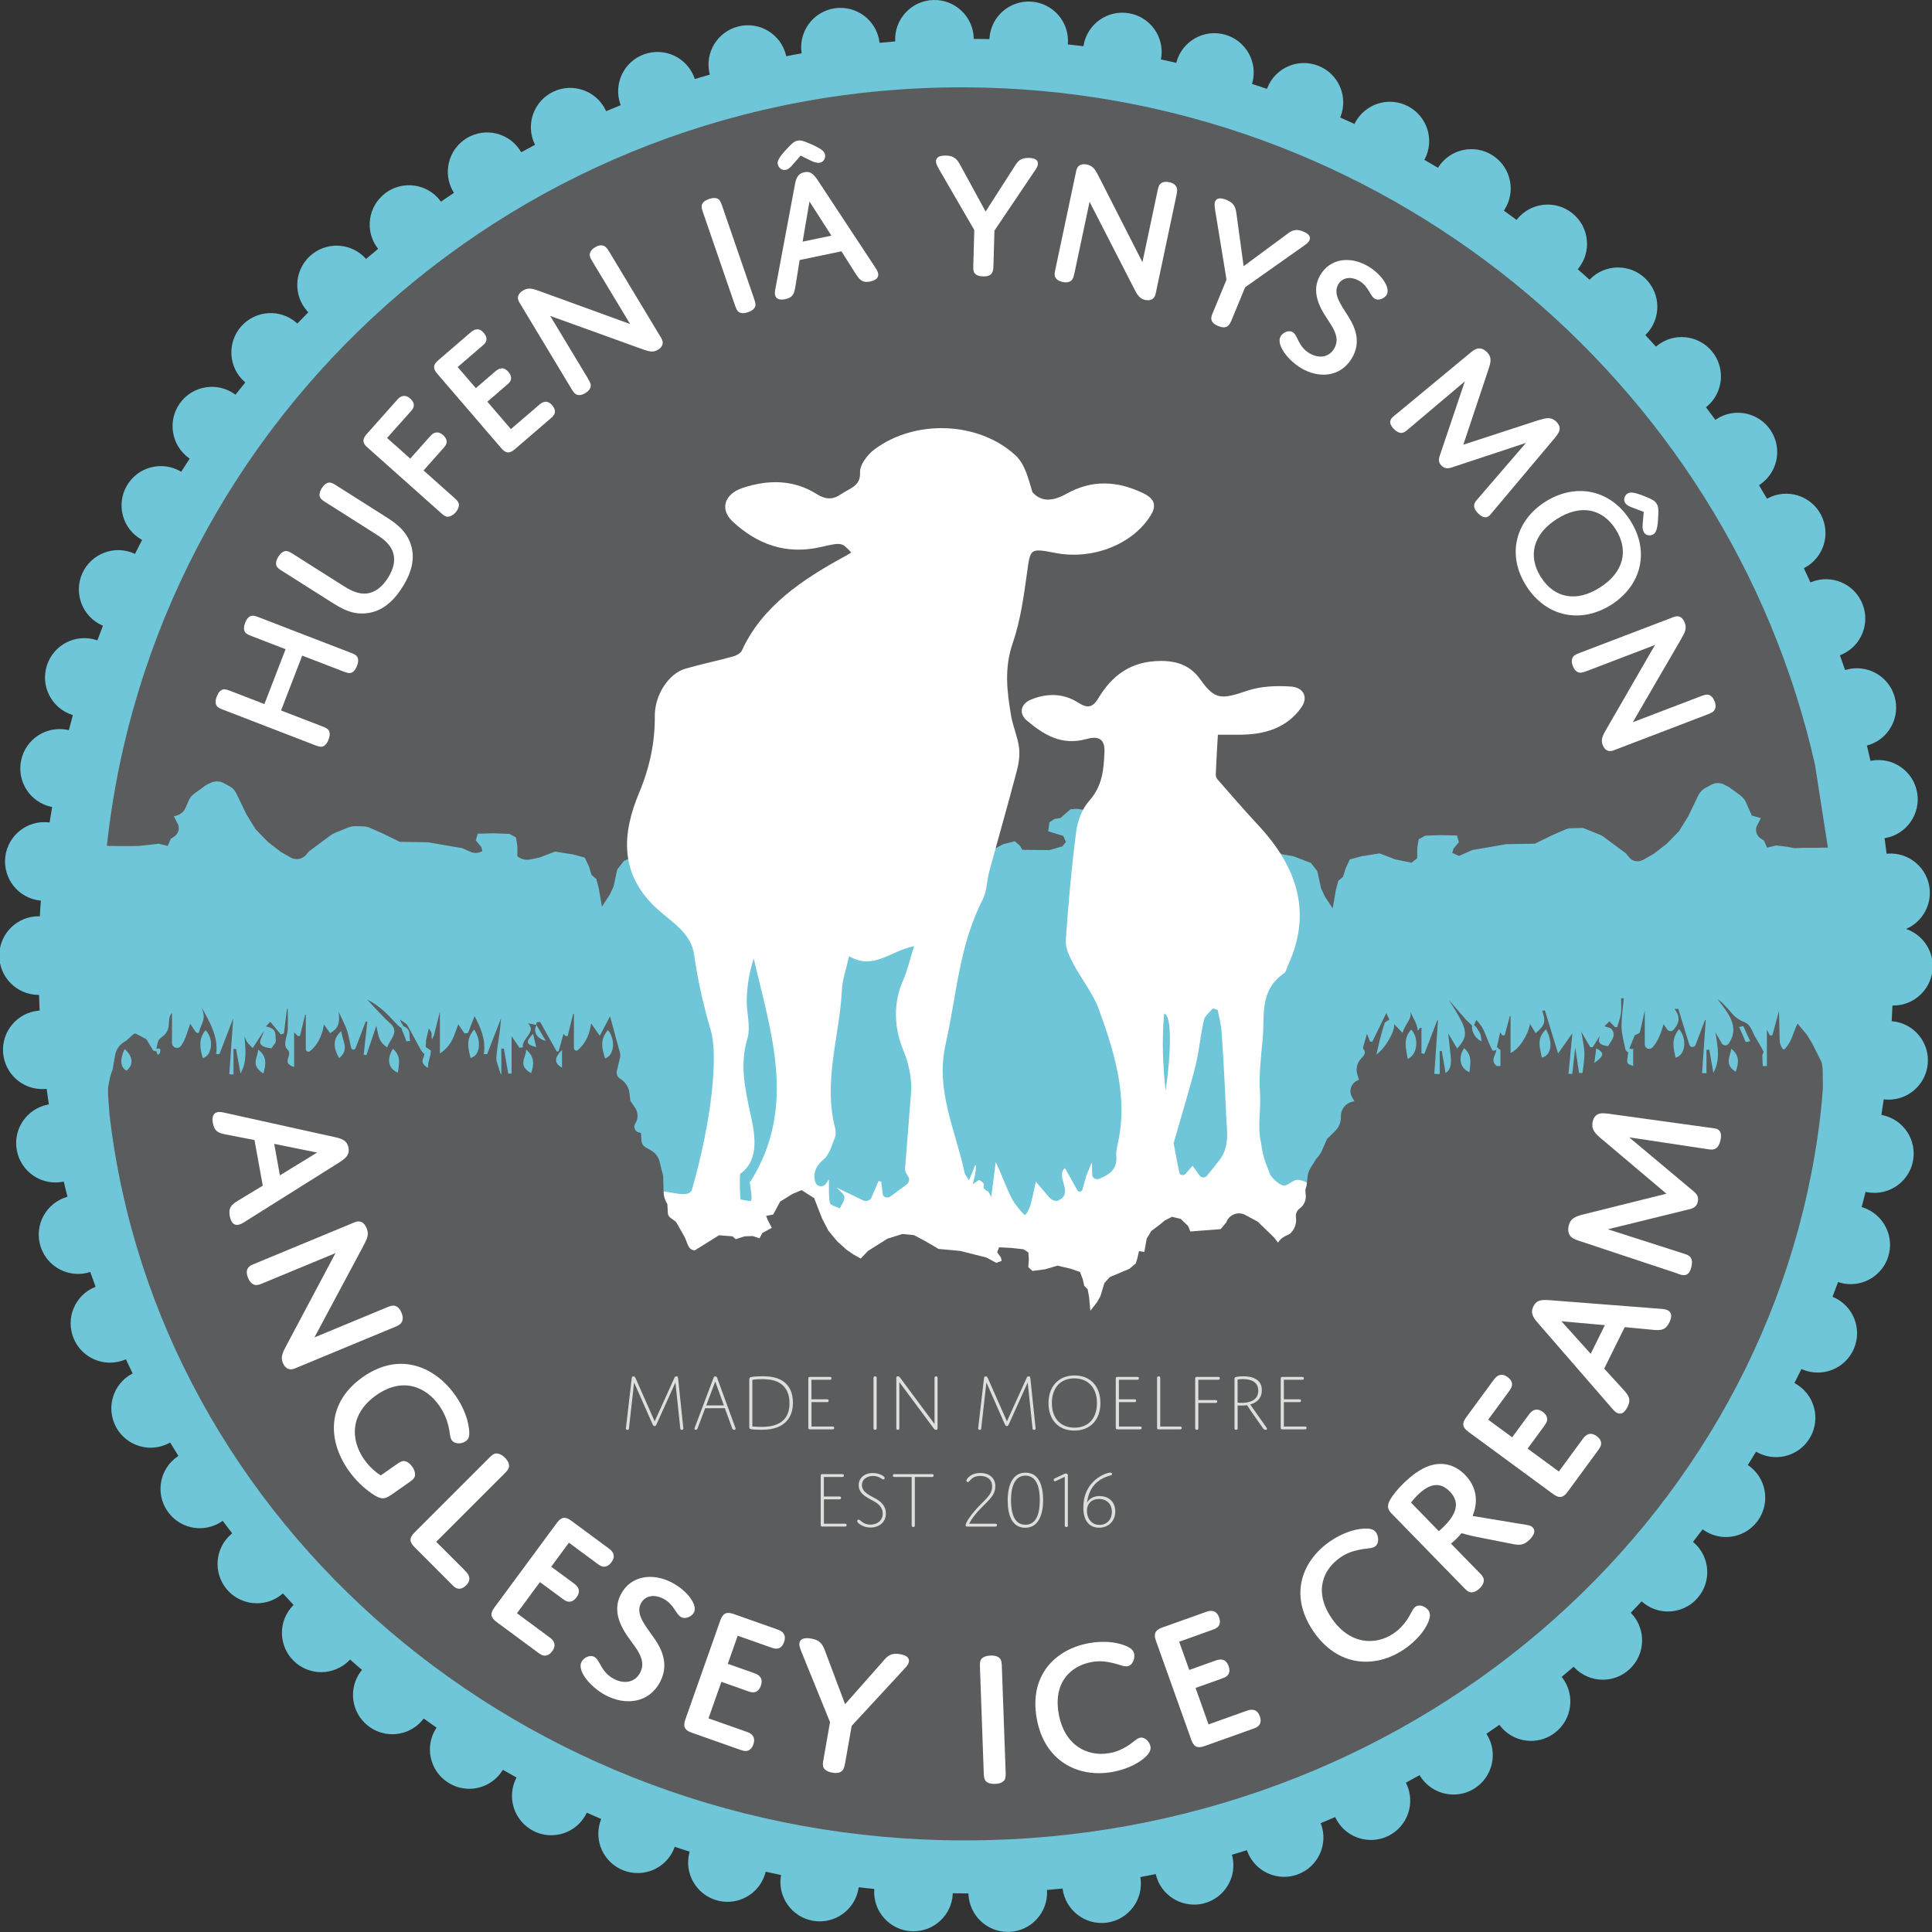 <?xml version="1.0" encoding="UTF-8"?>
<svg preserveAspectRatio="xMidYMid slice" width="50px" height="50px" xmlns="http://www.w3.org/2000/svg" id="Layer_2" viewBox="0 0 319.64 319.41">
  <rect x="0" y="0" width="319.64" height="319.41" fill="#333333" stroke="none"/>
  <defs>
    <style>.cls-1{fill:#fff;}.cls-2{fill:#fffffb;}.cls-3{fill:#6ec6d8;}.cls-4,.cls-5{fill:#5b5c5d;}.cls-6{opacity:.8;}.cls-5{fill-rule:evenodd;}</style>
  </defs>
  <g id="Layer_1-2">
    <g>
      <path class="cls-3" d="M313.01,168.84s-.1,0-.15,0c.05-.86,.09-1.73,.13-2.6,.05,0,.1,0,.15,0,3.59,0,6.5-2.92,6.5-6.5,0-2.86-1.84-5.28-4.4-6.16,2.48-1.07,4.13-3.63,3.91-6.47-.28-3.58-3.41-6.26-6.99-5.98-.05,0-.1,.01-.14,.02-.1-.86-.22-1.72-.34-2.58,.05,0,.1-.01,.15-.02,3.53-.64,5.87-4.03,5.23-7.56-.64-3.53-4.02-5.87-7.56-5.23-.05,0-.09,.02-.14,.03-.19-.85-.4-1.7-.6-2.54,.05-.01,.1-.02,.15-.03,3.45-1,5.43-4.6,4.43-8.05-1-3.45-4.6-5.43-8.05-4.43-.05,.01-.09,.03-.13,.05-.28-.83-.57-1.65-.86-2.46,.05-.02,.1-.03,.14-.05,3.32-1.34,4.93-5.13,3.58-8.46-1.34-3.33-5.13-4.93-8.46-3.59-.04,.02-.09,.04-.13,.06-.36-.79-.73-1.58-1.1-2.36,.04-.02,.09-.04,.13-.06,3.17-1.68,4.38-5.61,2.7-8.79-1.68-3.17-5.61-4.38-8.78-2.7-.04,.02-.08,.05-.13,.08-.44-.75-.88-1.51-1.33-2.25,.04-.02,.08-.04,.12-.07,2.99-1.99,3.79-6.03,1.8-9.01-1.99-2.99-6.03-3.79-9.01-1.8-.04,.03-.08,.06-.12,.09-.51-.7-1.03-1.4-1.56-2.1,.04-.03,.08-.05,.12-.08,2.77-2.28,3.16-6.38,.88-9.15-2.29-2.77-6.38-3.16-9.15-.88-.04,.03-.07,.07-.11,.1-.58-.65-1.17-1.28-1.76-1.92,.04-.03,.07-.06,.11-.1,2.52-2.55,2.5-6.67-.05-9.19-2.55-2.53-6.67-2.5-9.19,.05-.03,.03-.06,.07-.09,.1-.64-.59-1.3-1.16-1.96-1.74,.03-.04,.07-.07,.1-.11,2.26-2.79,1.82-6.89-.98-9.14-2.79-2.25-6.89-1.81-9.14,.98-.03,.04-.06,.08-.08,.12-.7-.52-1.4-1.03-2.11-1.54,.03-.04,.06-.07,.08-.11,1.96-3.01,1.11-7.04-1.9-9-3.01-1.96-7.03-1.11-8.99,1.9-.03,.04-.05,.09-.08,.13-.75-.44-1.5-.89-2.26-1.32,.02-.04,.05-.08,.08-.12,1.65-3.19,.39-7.11-2.8-8.75-3.19-1.65-7.11-.39-8.76,2.8-.02,.04-.04,.09-.06,.14-.79-.36-1.58-.72-2.37-1.07,.02-.05,.05-.09,.06-.13,1.3-3.35-.34-7.12-3.69-8.42-3.34-1.31-7.11,.34-8.42,3.68-.02,.05-.03,.09-.05,.14-.82-.28-1.65-.55-2.48-.82,.02-.05,.04-.09,.05-.15,.96-3.45-1.07-7.04-4.53-8s-7.04,1.07-8,4.53c-.01,.05-.02,.09-.03,.14-.85-.2-1.7-.38-2.55-.56,0-.05,.03-.1,.04-.15,.6-3.54-1.78-6.89-5.32-7.49-3.54-.61-6.9,1.78-7.5,5.32,0,.04,0,.09-.02,.13-.86-.11-1.73-.2-2.59-.3,0-.05,.01-.1,.02-.15,.24-3.58-2.47-6.68-6.05-6.92-3.58-.24-6.68,2.47-6.92,6.05,0,.05,0,.09,0,.14-.86-.02-1.73-.03-2.6-.03,0-.05,0-.1,0-.15-.12-3.58-3.13-6.4-6.71-6.28-3.59,.12-6.4,3.13-6.28,6.72,0,.04,0,.09,.01,.13-.87,.07-1.73,.15-2.6,.23,0-.05,0-.1-.01-.15-.48-3.56-3.75-6.05-7.31-5.57-3.56,.48-6.05,3.76-5.57,7.31,0,.05,.02,.09,.03,.14-.86,.15-1.71,.32-2.56,.49-.01-.05-.02-.1-.03-.15-.84-3.49-4.35-5.64-7.84-4.79-3.49,.84-5.64,4.35-4.8,7.84,.01,.05,.03,.09,.05,.13-.84,.24-1.67,.49-2.5,.74-.02-.05-.03-.09-.04-.14-1.19-3.39-4.9-5.16-8.29-3.97-3.39,1.19-5.16,4.91-3.97,8.29,.02,.05,.04,.09,.06,.14-.81,.32-1.61,.65-2.42,.99-.02-.04-.03-.09-.06-.13-1.53-3.24-5.41-4.63-8.65-3.1-3.25,1.54-4.64,5.41-3.1,8.66,.02,.04,.05,.08,.07,.13-.77,.41-1.54,.81-2.3,1.23-.02-.04-.04-.09-.07-.13-1.85-3.08-5.85-4.06-8.92-2.21-3.07,1.86-4.06,5.86-2.2,8.93,.03,.04,.06,.08,.08,.12-.73,.48-1.45,.97-2.16,1.46-.03-.04-.05-.08-.08-.12-2.16-2.87-6.24-3.45-9.11-1.29h.01c-2.87,2.16-3.45,6.23-1.29,9.1,.03,.04,.06,.07,.09,.11-.67,.55-1.34,1.11-2,1.67-.03-.04-.06-.08-.09-.11-2.44-2.63-6.55-2.8-9.19-.36-2.64,2.44-2.8,6.55-.36,9.19,.03,.03,.07,.06,.1,.1-.61,.62-1.22,1.24-1.82,1.86-.04-.03-.07-.07-.1-.1-2.69-2.38-6.8-2.12-9.18,.57-2.37,2.69-2.12,6.8,.57,9.17,.04,.03,.08,.06,.12,.09-.55,.68-1.1,1.35-1.64,2.04-.04-.03-.07-.06-.11-.09-2.91-2.09-6.97-1.42-9.07,1.49-2.09,2.92-1.42,6.98,1.5,9.08,.04,.03,.08,.05,.12,.07-.48,.73-.95,1.46-1.41,2.19-.04-.02-.08-.05-.12-.08-3.12-1.79-7.09-.71-8.88,2.4-1.78,3.12-.71,7.09,2.41,8.87,.04,.02,.09,.04,.13,.06-.4,.77-.79,1.55-1.18,2.33-.04-.02-.09-.05-.13-.07-3.28-1.46-7.12,.02-8.59,3.3-1.45,3.28,.02,7.12,3.3,8.58,.04,.02,.09,.03,.13,.05-.32,.81-.62,1.62-.93,2.44-.05-.02-.09-.04-.14-.06-3.41-1.11-7.08,.75-8.19,4.16-1.12,3.41,.74,7.08,4.15,8.2,.05,.02,.1,.02,.14,.03-.23,.83-.46,1.67-.68,2.51-.05-.01-.09-.03-.14-.04-3.51-.76-6.97,1.47-7.73,4.98-.76,3.51,1.46,6.97,4.97,7.73,.05,.01,.1,.01,.15,.02-.15,.85-.29,1.71-.43,2.57-.05,0-.09-.02-.14-.02-3.57-.4-6.78,2.17-7.18,5.73-.4,3.57,2.16,6.79,5.73,7.19,.05,0,.1,0,.15,0-.06,.87-.12,1.73-.16,2.6-.05,0-.1,0-.14,0-3.58-.04-6.53,2.84-6.57,6.43-.04,3.58,2.84,6.53,6.43,6.57h.07s.05,0,.07,0c.03,.87,.06,1.73,.1,2.6-.05,0-.09,0-.14,0-3.57,.32-6.21,3.48-5.89,7.05,.3,3.38,3.13,5.92,6.46,5.92,.2,0,.39-.01,.59-.02,.05,0,.1-.01,.14-.02,.11,.86,.23,1.72,.36,2.58-.05,0-.1,.01-.14,.02-3.52,.68-5.83,4.09-5.14,7.61,.6,3.11,3.32,5.27,6.37,5.27,.41,0,.82-.04,1.24-.12,.05,0,.1-.03,.14-.04,.2,.85,.4,1.69,.62,2.53-.04,.01-.09,.02-.13,.03-3.44,1.04-5.39,4.66-4.35,8.1,.85,2.81,3.43,4.62,6.22,4.62,.63,0,1.26-.09,1.88-.28,.05-.02,.1-.04,.14-.05,.29,.82,.58,1.65,.88,2.46-.04,.02-.09,.03-.13,.05-3.32,1.38-4.88,5.19-3.49,8.5,1.04,2.49,3.45,3.99,5.99,3.99,.84,0,1.69-.16,2.51-.5,.05-.02,.09-.04,.13-.06,.37,.79,.74,1.57,1.12,2.35-.04,.02-.09,.04-.13,.06-3.16,1.71-4.32,5.66-2.61,8.81,1.18,2.17,3.41,3.4,5.72,3.4,1.05,0,2.11-.26,3.1-.79,.04-.02,.08-.05,.12-.07,.45,.74,.9,1.48,1.36,2.22-.04,.03-.08,.05-.12,.08-2.97,2.03-3.73,6.07-1.7,9.03,1.26,1.85,3.3,2.84,5.37,2.84,1.26,0,2.54-.37,3.66-1.14,.04-.03,.07-.06,.11-.08,.52,.7,1.05,1.38,1.58,2.07-.04,.03-.08,.06-.12,.09-2.74,2.32-3.09,6.42-.77,9.17h0c1.28,1.52,3.12,2.3,4.97,2.3,1.48,0,2.97-.5,4.19-1.53,.04-.03,.07-.07,.11-.1,.59,.64,1.18,1.28,1.77,1.91-.03,.03-.07,.06-.1,.09-2.5,2.58-2.43,6.7,.15,9.19,1.26,1.22,2.89,1.83,4.52,1.83s3.4-.66,4.67-1.98c.04-.04,.07-.08,.1-.11,.65,.58,1.3,1.16,1.97,1.72-.03,.04-.07,.07-.1,.11-2.22,2.81-1.74,6.9,1.08,9.12,1.19,.94,2.61,1.4,4.02,1.4,1.92,0,3.83-.85,5.11-2.48,.03-.04,.05-.08,.08-.12,.71,.51,1.42,1.01,2.13,1.51-.03,.04-.06,.08-.08,.12-1.93,3.03-1.03,7.05,2,8.97,1.08,.69,2.28,1.02,3.48,1.02,2.15,0,4.25-1.07,5.49-3.02,.03-.04,.04-.08,.07-.12,.75,.43,1.51,.86,2.27,1.28-.02,.04-.05,.08-.07,.12-1.61,3.21-.31,7.12,2.9,8.73,.94,.47,1.93,.69,2.9,.69,2.39,0,4.68-1.32,5.82-3.6,.02-.04,.04-.09,.06-.13,.79,.36,1.59,.7,2.39,1.05-.02,.04-.04,.09-.06,.13-1.27,3.36,.42,7.11,3.78,8.38,.76,.29,1.53,.42,2.3,.42,2.62,.01,5.1-1.6,6.08-4.2,.02-.05,.03-.09,.04-.14,.82,.27,1.65,.55,2.48,.8-.01,.05-.03,.09-.04,.13-.92,3.47,1.15,7.03,4.62,7.95,.56,.15,1.12,.22,1.67,.22,2.88,0,5.51-1.93,6.28-4.84,.01-.05,.02-.1,.03-.14,.85,.19,1.7,.37,2.55,.55,0,.05-.02,.09-.03,.14-.56,3.55,1.86,6.87,5.4,7.44,.35,.05,.69,.08,1.03,.08,3.14,0,5.9-2.29,6.41-5.49,0-.05,0-.1,.02-.15,.86,.1,1.72,.2,2.59,.28,0,.05-.01,.1-.02,.14-.2,3.58,2.54,6.65,6.13,6.85,.12,.01,.24,.01,.36,.01,3.43,0,6.3-2.68,6.49-6.14,0-.05,0-.1,0-.15,.72,.01,1.44,.03,2.17,.03,.15,0,.29,0,.43,0,0,.05,0,.09,0,.14,.16,3.49,3.04,6.22,6.49,6.22,.1,0,.2,0,.3,0,3.58-.16,6.36-3.2,6.2-6.78,0-.05-.01-.1-.01-.15,.86-.07,1.73-.15,2.59-.24,0,.05,0,.09,.01,.14,.48,3.23,3.25,5.56,6.42,5.56,.32,0,.64-.02,.96-.07,3.55-.52,6-3.83,5.48-7.38,0-.05-.02-.09-.03-.14,.85-.16,1.71-.33,2.56-.5,.01,.05,.02,.1,.03,.15,.74,2.94,3.39,4.9,6.3,4.9,.52,0,1.06-.06,1.6-.2,3.47-.88,5.58-4.42,4.7-7.89-.01-.05-.03-.1-.05-.15,.83-.25,1.66-.5,2.49-.76,.02,.05,.03,.09,.04,.14,.96,2.63,3.45,4.27,6.11,4.27,.74,0,1.49-.13,2.23-.4,3.37-1.23,5.1-4.96,3.87-8.33-.02-.05-.04-.09-.06-.14,.8-.33,1.6-.67,2.4-1.02,.02,.05,.04,.09,.06,.14,1.13,2.31,3.44,3.65,5.85,3.65,.96,0,1.92-.21,2.84-.65,3.23-1.57,4.57-5.46,3-8.69-.02-.04-.05-.08-.07-.12,.76-.41,1.52-.84,2.28-1.26,.02,.04,.04,.08,.07,.13,1.23,1.99,3.36,3.08,5.54,3.08,1.16,0,2.34-.31,3.41-.97,3.05-1.9,3.99-5.9,2.1-8.95-.03-.04-.05-.08-.08-.12,.72-.49,1.44-.99,2.15-1.49,.03,.04,.05,.08,.08,.12,1.28,1.67,3.2,2.54,5.15,2.54,1.39,0,2.78-.44,3.96-1.35,2.84-2.19,3.38-6.27,1.19-9.12-.03-.04-.06-.07-.09-.11,.66-.56,1.33-1.12,1.99-1.68,.03,.03,.06,.07,.09,.11,1.28,1.35,3,2.04,4.72,2.04,1.6,0,3.21-.59,4.47-1.78,2.61-2.47,2.72-6.58,.25-9.19-.03-.03-.07-.06-.1-.1,.61-.62,1.21-1.25,1.8-1.89,.04,.03,.07,.07,.11,.1,1.23,1.06,2.74,1.58,4.24,1.58,1.83,0,3.64-.77,4.92-2.26,2.35-2.71,2.05-6.82-.67-9.16-.04-.03-.07-.06-.11-.09,.54-.68,1.07-1.37,1.6-2.07,.04,.03,.08,.06,.12,.09,1.13,.79,2.43,1.18,3.72,1.18,2.05,0,4.06-.97,5.33-2.77,2.06-2.95,1.35-7-1.59-9.06-.04-.03-.08-.05-.12-.07,.47-.73,.92-1.47,1.38-2.21,.04,.02,.08,.05,.12,.07,1.01,.56,2.09,.83,3.17,.83,2.28,0,4.49-1.2,5.68-3.33,1.75-3.14,.63-7.1-2.51-8.85-.04-.02-.08-.04-.13-.06,.39-.77,.78-1.55,1.16-2.33,.04,.02,.08,.04,.13,.06,.84,.36,1.71,.53,2.57,.53,2.51,0,4.91-1.47,5.97-3.93,1.42-3.29-.1-7.12-3.39-8.54-.05-.02-.09-.03-.14-.05,.31-.81,.62-1.63,.92-2.45,.05,.02,.09,.04,.14,.05,.65,.21,1.3,.3,1.95,.3,2.76,0,5.33-1.77,6.2-4.55,1.08-3.42-.83-7.07-4.25-8.15-.05-.02-.1-.02-.14-.04,.22-.84,.44-1.68,.65-2.52,.05,.01,.09,.03,.14,.04,.44,.09,.88,.13,1.32,.13,3.02,0,5.73-2.12,6.36-5.19,.72-3.52-1.55-6.95-5.06-7.67-.05-.01-.1-.01-.15-.02,.14-.86,.27-1.72,.39-2.58,.05,0,.1,.02,.15,.02,.22,.02,.44,.03,.66,.03,3.29,0,6.12-2.5,6.46-5.85h0c.36-3.57-2.25-6.76-5.82-7.11Z"></path>
      <path class="cls-5" d="M300.22,126.6C285.9,62.74,228.33,14.73,159.69,14.44c-73.73-.31-134.23,54.55-141.91,125.41l2.32,.03h1.95l1.19-.04,1.37-.15,1.74-.2,1.49,.36,.51-1.17,.55-.36c.77-.5,1-1.53,.5-2.31h0l-.54-1.05,.47-.13c.65-.18,1.18-.64,1.45-1.26l.56-1.28c.18-.4,.46-.75,.81-1.01l1.99-1.46,.71-.36c.72-.37,1.58-.36,2.29,.03l.92,.49c.49,.26,.88,.68,1.12,1.18l1.66,3.45,1.55,2.51,2.02,2.07,2.12,1.64,1.64,.95,.14,.07c.85,.39,1.86,.15,2.45-.57l.43-.52,3.53-2.62c.28-.2,.58-.37,.9-.5l2.06-.83c.38-.15,.79-.23,1.2-.22l1.29,.03c.38,0,.76,.09,1.11,.25l2.14,.94,2.79,1.37,4.67,.07,5.68,.98,1.36,.61c.53,.23,1.13,.23,1.66,0l.29-.13-.2-.7-.89-1.07,.31-1.11,2.69-.06,2.56,.09,1.09,.6,.22,1.47v1.66h.03c.6,.47,1.37,.65,2.1,.5l1.51-.31,2.59-.99,2.97,.47,1.95,.53,.7,1.52,.42,1.35,.78,.66,.41,1.55,.52,3.01,1.3-1.98,.62-1.33,.62-2.84,1.06-1.36,4.01-2.06,1.3-1.26,.26-1.13,.23-1.57,1.16,.07,.27-2.86,.86-1.72,1.65-1.45,1.05-1.01,1.49-.9,1.9,.31,1.67,1.39,.57,1.13,1.58-.24,4.86-.74,1.05-1.5,2.23,.37,1.29,.6,1.06-1.71,1.29-1.25,.49-.84-2.11-.33-1.94-.04-1.56,.39-.77-.52-.81-3.45-1.17-2.9-.68-2.08,.31-1.6,1.2-.33,1.62,.47,2.53,2.7,2.16,3.39,1.53,2.56,.84,2.21,.4,1.9,1.3,1.78,1.02,.76,1.29,2.12,2.64,3.45,2.17,2.21,2.19,.98,1.65-.43,1.48,1.3,1.78,.95,1.22-.74,1.29-.08,1.32-1.32,2.58,.86,.8,1.3,1.01,1.11,2.13-.92,2.85-.95,2.17-1.17,1.96-.5,.86,.78,.37,.64,4.47,.05,2.15-.62,.58-.73-.43-1-1.31-.4-1.18-.36,.21-1.5,.85-.55,.97-.15,1.66-1.45,1.04-.07,1.23,.16,.78,1.98s2-.3,2.61-.6,2-.3,2-.3l1.08,.92,2.62,.77,4.18-.5-.89-1.4-.54-1.05,1.5-.41,1.26-2.86,2.53-1.85,1.86-.95,2.81,1.51,2.03,4.22,1.55,2.51,2.02,2.07,2.12,1.64,1.64,.95,1.59,.72,1.82,.31,2.9,1.11,1.06,1.36,.62,2.84,.62,1.33,1.3,1.98,.52-3.01,.41-1.55,.78-.66,.42-1.35,.7-1.52,1.95-.53,2.97-.47,2.59,.99,2.68,.55,.96-.74v-1.66l.23-1.47,1.09-.6,2.56-.09,2.69,.06,.31,1.11-.89,1.07-.2,.7,1.11,.5,2.19-.97,5.68-.98,4.67-.07,2.79-1.37,2.17-.95c.33-.15,.69-.23,1.06-.24l1.94-.05,2.79,1.12c.22,.09,.43,.21,.62,.35l3.66,2.71,.57,.69c.51,.62,1.38,.82,2.11,.49l.35-.16,1.64-.95,2.12-1.64,2.02-2.07,1.55-2.51,1.59-3.32c.28-.59,.74-1.07,1.32-1.38l.87-.47c.66-.36,1.46-.37,2.13-.02l.79,.4,1.87,1.37c.43,.32,.77,.74,.98,1.23l.93,2.12,1.5,.41-.54,1.05h0c-.49,.78-.27,1.8,.5,2.31l.55,.36,.51,1.17,1.49-.36,1.74,.2,1.32,.25,1.24-.06h1.95l2.32-.04-2.11-13.56Z"></path>
      <g>
        <path class="cls-1" d="M58,107.87c.53,.21,.95,.37,1.17,.71,.21,.37,.22,.85-.03,1.5-.26,.67-.59,1.03-.99,1.16-.39,.11-.81-.06-1.35-.26l-6.72-2.59-3.5,9.07,6.72,2.59c.53,.21,.95,.37,1.17,.71,.21,.37,.22,.86-.03,1.5-.26,.67-.59,1.03-.99,1.16-.39,.11-.81-.06-1.35-.26l-15.03-5.8c-.53-.21-.92-.36-1.15-.7-.21-.37-.22-.86,.04-1.53,.25-.64,.58-1,.98-1.13,.39-.11,.79,.05,1.32,.25l5.57,2.15,3.5-9.07-5.57-2.15c-.53-.21-.92-.36-1.15-.7-.21-.37-.22-.86,.04-1.53,.25-.64,.58-1,.98-1.13,.39-.1,.79,.05,1.32,.25l15.03,5.8Z"></path>
        <path class="cls-1" d="M65.11,91.36c-.53-1.58-1.95-2.48-3.04-3.17l-8.08-5.12c-.48-.3-.84-.53-.99-.91-.13-.4-.05-.88,.32-1.46s.76-.87,1.19-.92c.41-.03,.76,.2,1.24,.5l7.91,5.01c1.6,1.01,3.68,2.33,4.43,4.9,.59,1.93,.25,4.21-1.45,6.89-1.8,2.84-3.72,3.97-5.61,4.26-2.65,.42-4.52-.77-6.32-1.91l-7.91-5.01c-.48-.3-.84-.53-.99-.91-.13-.4-.05-.88,.34-1.49,.37-.58,.76-.87,1.19-.92,.41-.03,.76,.2,1.24,.5l8.08,5.12c1.09,.69,2.51,1.59,4.16,1.39,1.29-.18,2.46-1.03,3.44-2.58,.98-1.55,1.23-2.95,.84-4.19Z"></path>
        <path class="cls-1" d="M75.14,82.24c.43,.38,.74,.66,.83,1.06,.07,.42-.12,.94-.53,1.41-.44,.49-.94,.73-1.36,.72-.41-.04-.72-.32-1.15-.7l-12.16-10.84c-.74-.66-.76-1.32-.02-2.14l4.97-5.58c.32-.36,.58-.61,.98-.69,.36-.08,.76,0,1.24,.42,.47,.42,.62,.83,.58,1.2-.04,.41-.28,.67-.6,1.03l-3.81,4.28,3.83,3.41,3.21-3.61c.32-.36,.58-.61,.98-.69,.36-.08,.76,0,1.24,.42,.47,.42,.62,.83,.58,1.2-.04,.41-.28,.67-.6,1.03l-3.21,3.61,5.02,4.47Z"></path>
        <path class="cls-1" d="M78.77,64.18l3.16-2.72c.36-.31,.66-.52,1.06-.56,.36-.04,.76,.1,1.17,.58,.41,.48,.51,.91,.42,1.27-.09,.4-.37,.63-.73,.94l-3.16,2.72,3.89,4.53,4.6-3.95c.36-.31,.66-.53,1.06-.56,.36-.04,.76,.1,1.17,.58,.41,.48,.51,.91,.42,1.27-.09,.4-.37,.63-.73,.94l-5.87,5.05c-.91,.78-1.52,.67-2.24-.17l-10.58-12.31c-.76-.89-.7-1.5,.17-2.24l5.28-4.54c.36-.31,.66-.52,1.06-.56,.36-.04,.76,.1,1.17,.58,.41,.48,.51,.91,.42,1.27-.09,.4-.37,.63-.73,.94l-4,3.44,3.01,3.5Z"></path>
        <path class="cls-1" d="M97.3,62.57c.29,.49,.51,.85,.48,1.25-.04,.41-.31,.82-.88,1.16-.59,.36-1.08,.41-1.46,.25-.38-.16-.59-.52-.89-1.01l-8.58-14.24c-.45-.75-.23-1.44,.61-1.95,.98-.59,1.7-.26,2.99,.19l14.72,5.35-6.21-10.3c-.29-.49-.5-.82-.46-1.23,.04-.41,.31-.82,.88-1.16,.59-.36,1.06-.39,1.44-.23s.6,.48,.9,.97l8.61,14.29c.45,.75,.23,1.44-.56,1.92-.85,.51-1.55,.27-2.9-.22l-14.91-5.38,6.23,10.33Z"></path>
        <path class="cls-1" d="M124.76,49.32c.19,.54,.33,.96,.21,1.35-.15,.4-.51,.72-1.17,.94-.68,.23-1.16,.21-1.53-.01-.33-.23-.48-.66-.67-1.2l-5.24-15.23c-.19-.54-.32-.94-.2-1.33,.15-.4,.52-.72,1.2-.95,.65-.22,1.14-.2,1.5,.02,.33,.23,.47,.63,.66,1.17l5.24,15.23Z"></path>
        <path class="cls-1" d="M139.22,41.55l-6.9,1.44-.72,4.47c-.19,1.02-.34,1.73-1.67,2-1.03,.21-1.55-.08-1.68-.72-.05-.23-.04-.48,.06-1.02l3.16-16.85c.22-1.27,.44-2.15,1.62-2.39,1.15-.24,1.66,.48,2.38,1.56l9.38,14.23c.22,.32,.38,.66,.44,.92,.14,.65-.28,1.13-1.31,1.35-1.2,.25-1.7-.2-2.33-1.17l-2.42-3.82Zm-6.74-15.82l-1.31,1.5c-.37,.44-.73,.77-1.14,.85-.68,.14-1.22-.39-1.33-.92s.21-1.21,1.72-2.78c.65-.69,.99-1,1.54-1.12,.56-.12,.99,.04,1.86,.41,2.01,.84,2.58,1.33,2.69,1.86s-.14,1.23-.85,1.37c-.38,.08-.84-.04-1.38-.29l-1.81-.88Zm.33,14.22l4.76-.99-3.63-5.65-1.13,6.64Z"></path>
        <path class="cls-1" d="M167.83,27.54c.53-.86,.97-1.47,2.41-1.43,1.11,.03,1.49,.43,1.47,.97-.01,.39-.23,.74-.58,1.24l-6.61,9.81-.16,5.76c-.02,.57-.06,1.02-.31,1.34-.28,.32-.7,.49-1.42,.47-.69-.02-1.13-.21-1.4-.55-.23-.34-.22-.76-.2-1.33l.16-5.79-5.84-10.07c-.31-.58-.51-.94-.5-1.33,.02-.6,.57-.94,1.68-.91,1.35,.04,1.81,.59,2.36,1.6l4.17,7.65,4.77-7.43Z"></path>
        <path class="cls-1" d="M177.75,45.13c-.12,.56-.21,.97-.51,1.24-.3,.27-.79,.39-1.43,.25-.68-.14-1.07-.44-1.24-.81-.17-.37-.08-.78,.04-1.34l3.44-16.26c.18-.85,.81-1.21,1.78-1,1.12,.24,1.42,.98,2.05,2.18l7.11,13.96,2.49-11.77c.12-.56,.2-.94,.5-1.21,.3-.27,.79-.39,1.43-.25,.68,.14,1.04,.44,1.21,.81,.17,.37,.12,.76,0,1.32l-3.45,16.32c-.18,.85-.81,1.21-1.72,1.02-.97-.21-1.32-.86-1.97-2.13l-7.23-14.1-2.5,11.8Z"></path>
        <path class="cls-1" d="M212.82,38.76c.8-.61,1.43-1.03,2.76-.48,1.03,.42,1.24,.93,1.03,1.43-.15,.36-.48,.61-.98,.96l-9.66,6.82-2.2,5.33c-.22,.53-.42,.93-.76,1.15-.38,.2-.83,.21-1.5-.07-.64-.26-.98-.6-1.11-1.01-.1-.4,.06-.79,.28-1.31l2.21-5.35-1.88-11.49c-.09-.65-.15-1.07,0-1.43,.23-.56,.87-.68,1.89-.26,1.25,.51,1.49,1.2,1.64,2.33l1.18,8.63,7.1-5.25Z"></path>
        <path class="cls-1" d="M223.55,53.21c.94,1.78,1.35,3.84,.07,6-1.88,3.18-5.49,3.38-8.38,1.66-1.16-.69-2.4-1.84-3.07-3-.47-.8-.69-1.66-.32-2.28s1.3-1.08,1.97-.68c.88,.52,.87,2.36,2.78,3.49,1.55,.92,3.21,.71,4.08-.76,.86-1.45,.2-2.81-.55-4.02-1.05-1.7-3.68-4.86-1.72-8.17,1.61-2.71,4.9-3.2,7.92-1.41,2.19,1.3,3.71,3.56,3.04,4.7-.34,.57-1.31,1.04-1.98,.64-.8-.47-.97-2.01-2.52-2.92-1.42-.84-2.82-.59-3.5,.54-1.12,1.88,1.04,4.07,2.18,6.21Z"></path>
        <path class="cls-1" d="M254.57,69.45c1.1-.34,1.99-.59,2.86,.28,.3,.3,.59,.72,.53,1.25-.04,.34-.19,.7-.79,1.42l-10.04,11.94c-.21,.25-.51,.64-.72,.85-.49,.49-1.12,.49-1.93-.32-.81-.81-.85-1.49-.25-2.17l8.17-9.48-11.73,3.88c-.91,.32-1.55,.57-2.25-.13-.64-.64-.42-1.27-.08-2.21l3.95-11.71-9.59,8.1c-.66,.57-1.29,.62-2.14-.23-.76-.76-.78-1.38-.23-1.93,.15-.15,.4-.36,.74-.62l12.14-10.05c.47-.38,.96-.74,1.49-.72,.34,0,.78,.15,1.23,.59,.87,.87,.66,1.68,.27,2.86l-4.16,12.47,12.54-4.09Z"></path>
        <path class="cls-1" d="M269.65,86.06c3.3,5.19,1.75,10.8-3.13,13.91-4.99,3.17-10.77,2.09-14.07-3.1s-1.75-10.8,3.13-13.91c4.99-3.17,10.77-2.09,14.07,3.1Zm-14.77,9.37c2.22,3.49,5.85,4.17,9.73,1.71,3.95-2.51,4.84-6.14,2.62-9.63s-5.86-4.17-9.73-1.7c-3.95,2.51-4.84,6.14-2.62,9.63Zm16.99-10.81l-1.87-.7c-.55-.19-.97-.41-1.2-.77-.37-.58-.06-1.27,.39-1.56s1.2-.23,3.21,.62c.87,.37,1.29,.57,1.59,1.05,.31,.48,.31,.94,.28,1.89-.07,2.18-.34,2.88-.79,3.17s-1.2,.3-1.58-.31c-.21-.33-.26-.8-.21-1.39l.18-2Z"></path>
        <path class="cls-1" d="M262.46,110.93c-.53,.2-.92,.35-1.32,.25s-.75-.45-.99-1.07c-.25-.64-.21-1.14,.01-1.48,.22-.34,.62-.49,1.15-.7l15.53-5.93c.81-.31,1.45,.02,1.81,.95,.41,1.06-.05,1.72-.72,2.91l-7.87,13.54,11.24-4.29c.53-.2,.9-.34,1.29-.24,.39,.11,.75,.45,.99,1.07,.25,.64,.2,1.11-.02,1.45-.22,.34-.58,.51-1.11,.71l-15.58,5.96c-.81,.31-1.45-.02-1.79-.89-.35-.92,0-1.58,.72-2.81l7.93-13.73-11.27,4.31Z"></path>
      </g>
      <path class="cls-1" d="M106.33,218.48s-.74-13.34,1.55-20.86c.6-1.98,6.03,1.17,6.65-1,3.29-11.47,4.33-22.13,3.1-26.27-1.22-4.11-2.16-8.31-2.76-12.53-.5-3.54-3.59-5.29-5.99-7.45-6.48-5.83-5.91-12.59-3.1-19.31,1.69-4.01,2.64-8.3,2.59-12.65-.04-3.51,2.31-7.06,5.03-7.85,2.61-.76,5.3-1.31,7.92-2.03,.56-.15,1.26-.56,1.46-1,3.3-7.23,9.88-11.69,17.13-15.62,.32-.17,.62-.37,.94-.56-1.54-1.67-1.55-1.72-4.94-.93-5.94,1.38-10.67-.51-14.63-4.16-2.22-2.04-1.43-4.58,1.61-5.59,4.26-1.42,8.45-1.38,12.23,1,1.54,.97,2.73,.96,4.09,0,1.34-.94,3.2-1.27,3.09-3.53-.07-1.28,1.21-2.98,2.46-3.9,6.71-4.95,17.15-4.56,23.22,1.02,1.64,1.51,2.16,3.96,2.82,6.1,1.57,1.79,3.58,1.42,5.64,.27,4.18-2.34,8.37-2.16,12.64-.11,1.97,.94,2.28,2.09,1.24,3.74-2.99,4.76-9.6,7.36-15.75,6.15-4.15-.81-4.11-.7-4.63,3.07-.56,4-1.09,8.06-2.41,11.89-1.41,4.08-.94,7.99-.25,11.98,.3,1.75,1.07,3.43,1.3,5.18,.17,1.29-.03,2.67-.37,3.95-1.46,5.56-3.05,11.09-4.55,16.63-.42,1.55-.38,3.26-1.11,4.67-3.9,7.62-4.29,15.86-6.1,23.86-1.73,7.65,1.65,14.19,3.15,21.3,.05,.22,.36,.63,.71,1.18,.35-.79,.57-1.36,.71-1.7,.14-.33,.25-.81,.41-.79,.15,.87-.34,2.48-.5,3.17,.14-.13,.91-.59,1.04-.72,1.77,.94-.22,1,1.54,1.94l.49,.85,.73-5.73c1.37,2.85,1.51,3.74,2.77,6.22,.15,.31,1.68,2.42,2.08,2.49,.2,.04,.85-1.36,.91-1.62,.37-1.48,.53-2.22,.87-3.87l2.25,2.63c.31,.36,.98,.69,1.45,.49,2.75-1.23-.57-3.98,1.12-5.36,.62,1.11,1.26,2.24,2.05,3.66,.2,.35,.72,.29,.83-.1,.36-1.26,.37-1.34,.7-2.44l.48-1.13c.13-.27,.29-.86,.39-.87,.05,.49,.01,1.53,.07,2.09,.05,.45,.61,.74,1.09,.56,1.89-.71,3.06-1.7,2.88-3.75-.07-.74,.13-1.51,.29-2.26,1.63-7.64-.57-14.89-3.19-22.04-.97-2.65-2.91-5.02-4.25-7.58-.62-1.2-1.29-2.57-1.2-3.83,.41-5.97,.94-11.95,1.71-17.9,.23-1.78,.94-3.76,2.17-5.15,2.2-2.48,2.39-5.18,2.51-8.07,.09-2.04-.88-2.72-2.95-2.14-4.2,1.17-7.12-.75-9.84-3.01-1.4-1.16-1.11-2.77,.64-3.5,2.66-1.1,5.39-1.05,7.8,.5,1.61,1.04,2.45,.75,3.34-.73,2.18-3.61,5.23-6.15,10.34-6.16,2.87,0,4.96,.87,6.51,3.05,2.41,3.39,3.46,3.34,7.72,1.89,2.22-.76,4.91-.89,7.33-.7,2.04,.16,2.84,1.78,1.66,3.45-2.4,3.4-6.06,4.52-10.39,4.51-1.05,0-2.1,0-3.41,0-.12,2.19-.26,4.37-.35,6.56-.01,.31,.1,.62,.32,.86,2.22,2.54,4.43,5.09,6.74,7.57,6.44,6.93,8.88,14.48,4.9,23.08-.22,.47-.29,1.1-.68,1.37-4.14,2.89-3.16,7.03-3.52,10.82-.29,3.02-.65,6.07-.44,9.08,.17,2.47-.45,5.68,.17,8.12,.31,2.32,.61,2.92,1.51,5.26,.12,.3,1.24,1.6,2.16,1.79,.75,.16,1.63-1.06,2.54-.92,1.82,.29,3.61,1.95,3.77,2.51l-3.52,21.18-108.76-.32Zm17.73-19.91c.83,.21-.33-3.7,.14-3.24,7.7-12.32,3.37-24.57,.53-36.85-.75,2.22-1.09,4.47-1.16,6.73-.07,2.18,.71,4.5,.1,6.53-1.28,4.28-.38,8.29,.52,12.45,.61,2.84,1.7,7.45-1.67,9.85-.19,.14-.07,3.83,.02,4.27m78.77-6c2.3-2.59,1.62-5.16,1.51-8.11-.18-4.52-.44-9.04-.74-13.56-.08-1.23-.42-2.45-.64-3.67l-.82-.26c-.51,.64-1.31,1.23-1.47,1.93-.55,2.4-.76,4.85-1.31,7.24-.64,2.81-3.37,11.88-4.3,15.24-1.22-2.07,.6-3.66-1.88-4.9,1.36-4.59,2.93-18.22,.92-18.65-.82,8.91,.77,17.64,2.51,26.31,.08,.41,.7,.54,1,.21l1.19-1.36,1.18,1.65c.26,.37,.88,.38,1.17,.03l1.14-1.4,.54-.71Zm-50.54-12.07c.05-2.22-.46-4.55-1.33-6.65-1.55-3.76-1.66-7.84,0-11.56,.71-1.61,1.08-3.33,1.79-5.6-4.01,.8-6.66,4.02-10.74,1.66-.49,2.2-1.1,3.82-1.18,5.46-.35,7.61-3.13,15.14-1.15,22.85,.14,.56,.18,1.22-.04,1.75-.52,1.26-.89,2.79-1.93,3.62-1.2,.95-1.78,2.4-1.22,3.81,.25,.63,1.26,.74,1.66,.16l.53-.75c.02,1.3-.08,2.62,.15,3.9,.06,.36,1.08,.6,1.65,.9,.28-.63,.83-1.3,.75-1.89-.08-.56-.83-1.05-1.29-1.57,1.43,.7,2.87,1.39,4.35,2.11,.53,.26,1.21,.05,1.42-.44l1.17-2.74,.44,.1c.08,.64,.16,1.28,.25,2.04,.06,.53,.8,.77,1.27,.42l2.6-1.93c.53-.39,.64-.97,.33-1.42-.29-.42-.53-.82-.51-1.21"></path>
      <path class="cls-4" d="M211.41,205.44c.27-.48,.7-.84,1.19-1.08l.75-.37c.78-.67,1.17-1.7,1.02-2.72h0c-.08-.57,.15-1.14,.62-1.48h0c.73-.53,1.11-1.42,.99-2.31l-.03-.25c-.05-.4,0-.81,.17-1.17l.17-1.53c.06-.53,.24-1.05,.53-1.5l.89-1.42,.38-.46c.24-.29,.44-.61,.59-.96l.83-1.89,1.32-1.29c.62-.6,.97-1.43,.97-2.3v-.21c0-1.15,.82-2.15,1.95-2.38l.27-.05-.41-.75c-.55-1.01-.09-2.28,.98-2.71l.2-.08-.28-.93c-.29-.94-.01-1.95,.68-2.65,.53-.54,.78-1.02,.34-1.52-.08-.09-.08-.21-.05-.31,.2-.73,.41-1.46,.63-2.21l.5,1.28,.37,.05c.76-1.56,1.52-3.11,2.33-4.76l.5,1.09c-.27,.19-.71,.37-.78,.59-.33,.93-.56,1.87-.81,2.81-.18,.71-.33,1.43-.55,2.38,1.59-1.16,3.09-3.93,2.93-5.05l1.4,1.47c.41-1.52,1.49-2.1,1.32-3.46,.38,.99,1.13,1.95,1.19,3.13l.36-.51,.25-.02v4.23l.48,.09c.71-1.85,1.42-3.7,2.13-5.55l.12,.02-.61,8.85,.9,.02v-3.8l.34-.02,.63,3.66c.83-.58,1.01-1.38,.8-3.16-.13-1.11-.24-2.23-.37-3.39l1.48,2.49c2.01-2.22,1.79-3.1-1.38-8.04,.94,1.09,1.87,2.18,2.83,3.26,.3,.33,.67,.65,1.01,.97-.1,1.05,.55,2.2,1.59,2.62-.11-.54-.07-1.05-.35-1.49-.25-.41-.46-.84-.91-1.21,.16-.23,.22-.6,.37-.83,.24,.2,.78,.9,.91,1.12,.72,1.26,.93,2.26,1.58,3.54,.16,.32,.18,.63,.85,.24-.1,.91-1.12,1.85,.07,2.72h.59v-2.7c-.23,0-.37-.39-.6-.39,.23-1.03,.37-1.67,.56-2.53l.33,.54h.41c.28-1.06,.57-2.12,.85-3.19h.12v6.1c1.39-.55,2.99-3.13,3.2-4.8l.96,1.53c1.56-1.37,1.68-1.86,1.08-3.71l.43-.05c.72,2.33,1.43,4.67,2.19,7.12l2.35-3.33c-.2,2.14-.42,4.41-.63,6.68l.62,.02,.49-4.36c.22,1.49,.43,2.85,.63,4.21h.59c.11-1.12,.33-2.24,.29-3.35-.04-1.18-.33-2.35-.51-3.47,.48,.82,.98,1.69,1.49,2.56h.39l1.2-1.87c-.19,.71-.54,1.46,1.35,1.7,.53-.94,1.47-1.84,.54-2.86-.19-.2-.75-.29-1.14-.43l.82-.82,.9,.95,.39,.02c.21-.77,.52-1.53,.62-2.31,.11-.81,.02-1.64,.02-2.46h.45c-.14,1.58-.4,3.15-.37,4.73,.02,1.25,.39,2.5,.65,3.75,.01,.07,.23,.4,.46,.45-.36,2.14-.17,1.85,.81,2.25v-2.87c-.34,.19-.48-.05-.64,.04,.33-.92,.64-1.52,.89-2.24,.37-.2,.8-.32,.84-.48,.31-1.14,.53-2.28,.83-3.63v5.63c0,.66,.8,.97,1.26,.49,.76-.78,1.31-1.97,1.85-3.84l.59,.86c.24,.34,.74,.39,1.03,.08,1.08-1.15,1.12-2.27,.18-3.46l.63-.03c.6,1.95,1.2,3.89,1.82,5.93,.15,.5,.85,.52,1.03,.04l1.58-4.12,.11,.02c-.2,2.92-.4,5.85-.61,8.77l.73,.02v-3.89h.46c.23,1.27,.45,2.54,.68,3.82,1.19-2.16,.72-4.33,.34-6.68l1.04,1.79c.25,.43,.88,.47,1.16,.05,1.88-2.78-.09-5.04-1.86-7.35,.23,.17,.48,.34,.68,.52,.24,.22,.43,.46,.67,.69,.95,.88,1.31,1.91,3.09,2.59,1.11,.43,1.3,1.68,1.86,2.57,.47,.75,.92,1.51,1.29,2.29,.1,.2-.18,.45-.18,.67,0,.58,.05,1.17,.09,1.75h.67v-6.04l.47,.94,.43,.02c.39-1.45,.79-2.9,1.1-4.06l.11,4.94c0,.49,.49,1.74,.83,1.38,1.26-1.33,1.38-2.78,2.13-4.21l1.53,1.83c.06,.08,.83,1.33,.87,1.41l1.58,3.16c.03,.08,.17,.99,.17,1.08l.04,2.99c0,.08-.13,1.95-.14,2.03l-.3,2.87c-8.02,67.34-68.27,119.67-141.41,119.67S26.08,251.79,18.22,184.29l-.16-2.16c0-.15-.07-1.02-.08-1.16v-.87c-.04-.4,.33-1.98,.42-2.37l.33-.89,.41-2.37c.16-.95,.74-1.78,1.58-2.26l.23-.13,1.23-1.1c.13-.11,.31-.14,.46-.06l1.55,.82c.08,.04,.14,.1,.19,.18l1.02,1.7c.04,.07,.38,.18,.62,.21,.03,.86,.61,.61,.61-.32-.09-.04-.09-.16-.18-.19-.1,.12-.39-.06-.5,.06,.24-.77,.13-1.39,.88-1.9,1.91-1.3,.69-2.92,1.72-4.03v4.97c0,.81,1.05,1.13,1.51,.46,.81-1.18,1.04-2.39,1.51-3.63l.83,1.27c.14,.21,.54,.42,.62,.1,.45-1.71,1.25-2.01,.4-4.11,1.43,2.51,2.83,5.01,2.43,7.74l.54,.02,2.28-5.91-.65,9.25,.7,.03v-4.21h.42l.73,4.05c1.17-2.04,.79-4.09,.67-6.17,.14,.34,.23,.68,.45,1,.22,.32,.57,.6,.91,.95l1.88-2.88c-.18,.48-.36,.96-.56,1.43-.34,.82,.15,1.33,1.77,1.51,.26-.45,.81-.92,.72-1.35-.16-.82,.37-1.89-1.64-2.28l.73-.76,1.74,2.08,.51-.15,.51-4.07h.13c0,1.12,.03,2.23,0,3.35-.04,1.15-.9,2.55-.05,3.37,1.03,1-1.19,2.14,1.1,2.9v-5.74l.59,.61h.38l.85-3.52h.11v5.68c0,.35,.4,.56,.67,.36,1.16-.87,2.08-2.56,2.32-4.45l1.03,1.46c1.36-.79,1.64-1.6,1.42-3.53,.5,1.13,1.12,2.24,1.47,3.38,.25,.86,.36,1.73,.6,2.6,.09,.34,.58,.37,.71,.03l1.7-4.42,.25,.03-.6,5.49,.46,.04,1.63-4.85c.34,1.42,.28,2.64,1.81,3.58,.39-1.32,2.1-2.52,.51-3.95-1.37-1.23-2.5-2.56-3.85-3.96,2.09,1.05,3.28,2.35,4.5,3.65,.29,.31,.74,.81,1.18,1.07,.23,.82,.58,1.37,.82,2.2l.66-.1c-.37-.8,.33-1.83-1.18-2.43-.07-.29-.39-.49-.53-1.07,.56,.41,1.03,.62,1.19,.89,.76,1.33,1.43,2.67,2.18,4,.07,.13,.4,.66,.65,.76-.01,.86-.99,1.29,.59,2.35,0-1.16,.49-1.96,.49-2.89-.08-.04-.75-.54-.83-.58-.1,.12,.1-1.12,0-1,.28-1.12,.22-1,.5-2.12-.11,0,.48,.71,.37,.71,.22,.28-.05,.8,.17,1.08,.11,0,.16-.51,.28-.51l1-4.01v6.92c2.06-1.38,2.37-3.07,3.03-4.82l1.03,1.5,.59-.07,1.08-2.79c1.01,1.85,1.91,4,1.53,6.29h.55l2.29-5.9c-.2,2.93-.54,3.88-.76,6.34-.03,.34,0,.69,.13,1.02,.23,.6,.51,1.9,.69,1.9v-4.28h.42l.72,4.15,.55-.02v-6.18l1.31,1.92,.56-.08c-.3-1.39,2.34-2.52,.85-3.97,.48,.09,.96,.18,1.43,.27-.63,.92-.09,2.26,1.51,2.64l-1.54-2.63v-.43l.6-.08c.92,1.63,1.83,3.26,2.75,4.89l.31-.04,.8-2.86,.34,.34h.36l.9-3.65h.13v5.66c0,.35,.42,.53,.68,.3,1.47-1.33,1.92-2.82,2.17-4.4l1.37,1.98h.09l1.66-3.14,1.63,5.98c.08,.29,.08,.6,.01,.89l-.51,2.14c-.12,.5,.09,1.02,.53,1.3l.11,.07c.8,.51,1.33,1.35,1.44,2.29l.15,1.29,.77,1.14c.54,.79,.56,1.83,.04,2.63h0c-.35,.55-.06,1.28,.56,1.45l.39,.1,.07,1.27c.03,.45,.28,.86,.67,1.09l.98,.57c.67,.39,1.16,1.04,1.35,1.8l.59,2.36,.08,2.7c.02,.7,.24,1.38,.62,1.97l.08,1.49c.04,.76,.83,.96,1.38,1.49h0l1.32,2.33c.58,1.03,.59,2.32,1.77,2.33l3.99-2.49,.74,.06,1.5,.12,.52,.47,1.46-.47,1.35-.05,1.13,.37,.46-.87,1.57-.86-.6-1.13-.35-.84,1.18-.23,1.14-2.13,2.06-1.28,1.49-.62,2.08,1.33,1.31,3.37,1.05,2.02,1.43,1.72,1.53,1.39,1.2,.83,1.18,.65,1.2-1.26,3.21-2.02,2.48-.78,1.91,.19,1.99,1.06,2.07,1.22,3.59,.33,4.32,1.09,1.63,.88,.89-.32-.11-.55-.62-.87,.31-.83,2.08,.11,1.96,.22,.8,.52,.08,1.15-.09,1.28,.69,.63,2.09-.27,2.05-.61,2.26,.54,1.47,.52,.45,1.21,.24,1.07,.56,.56,.23,1.22,.22,2.35,1.12-1.45,.55-.99,.65-2.15,.9-.99,3.21-1.35,1.07-.89,.27-.85,.27-1.19,.89,.12,.38-2.18,.76-1.27,1.36-1.02,.87-.72,1.2-.61,1.45,.35,1.21,1.17,.37,.91,1.23-.1,3.79-.29,.9-1.09,.04-.09c.47-1.2,1.85-1.76,3.02-1.22h0l2.16,1.16,2.72,2.64m22.08-29.55c1.65-.69,1.88-3.5,.58-4.85-1.43,1.58-.84,3.13-.58,4.85Zm44.28-.19c1.63-.43,1.95-3.07,.59-4.73-1.38,1.63-.91,3.15-.59,4.73Zm-176.98,.12c1.5-.45,1.8-3.06,.48-4.7-1.41,1.61-.96,3.13-.48,4.7Zm155.57-4.82c-1.7,1.59-.94,3.13-.71,4.68,1.59-.34,1.92-2.43,.71-4.68Zm-199.18,.29c-1.59,1.43-1.2,2.95-.37,4.48,1.83-1.41,.48-2.97,.37-4.48Zm-22.92,4.46c1.57-.3,1.92-3.2,.47-4.6-1.27,1.57-.85,3.07-.47,4.6Zm44.89-4.71c-1.47,1.67-.94,3.18-.61,4.7,1.54-.31,1.9-2.76,.61-4.7Zm8.58,3.31c.08,1.25-1.52,2.62,.83,3.9,.53-1.47,.57-2.73-.83-3.9Zm-43.43,3.95c.45-1.58,.61-2.83-.87-3.95,.01,1.25-1.38,2.59,.87,3.95Zm22.24-.14c.15-1.34,.62-2.67-.82-3.94-1.09,1.7-.76,3.34,.82,3.94Zm221.17-.15c.46-1.32,.75-2.61-.72-3.79-.2,1.29-1.18,2.63,.72,3.79Zm-44.01,.09c.11-1.41,.54-2.72-.89-3.98-1.04,1.57-.69,3.32,.89,3.98Zm-222.34-3.84c-.83,1.75-.71,2.99,.3,3.58,1.2-.9,1.11-2.36-.3-3.58Zm72.31,.15c-1.31,1.34-1.32,2.19,0,2.93v-2.93Zm170.67,2.16c1.66-1.19,1.7-1.7,.32-2.42-.1,.77-.2,1.48-.32,2.42Zm25.03-3.47l.74-.12-1.13-2.49-.7,.11,1.08,2.5Zm-200.48-1.34c-1.29,1.3-1.18,1.77,.52,2.18l-.52-2.18Z"></path>
      <g>
        <path class="cls-1" d="M43.56,196.03l-1.37-7.55-4.78-.93c-1.09-.23-1.84-.43-2.1-1.88-.2-1.12,.12-1.68,.82-1.81,.25-.05,.52-.03,1.1,.1l17.98,3.98c1.36,.29,2.29,.55,2.52,1.83,.23,1.25-.56,1.79-1.73,2.54l-15.49,9.73c-.35,.23-.71,.39-1,.45-.7,.13-1.21-.35-1.41-1.47-.24-1.32,.26-1.84,1.31-2.49l4.15-2.51Zm1.89-6.91l.94,5.2,6.15-3.77-7.09-1.44Z"></path>
        <path class="cls-1" d="M43.64,212.12c-.56,.23-.98,.41-1.41,.3s-.82-.47-1.1-1.14c-.29-.69-.27-1.23-.04-1.61,.23-.38,.64-.55,1.21-.78l16.46-6.82c.86-.36,1.56-.01,1.97,.98,.48,1.15,0,1.87-.67,3.17l-7.96,14.89,11.91-4.94c.56-.23,.95-.39,1.38-.29,.43,.11,.82,.47,1.1,1.14,.29,.69,.25,1.2,.03,1.58-.23,.38-.6,.57-1.17,.8l-16.52,6.85c-.86,.36-1.56,.01-1.95-.92-.41-1-.05-1.71,.68-3.07l8.02-15.09-11.94,4.95Z"></path>
        <path class="cls-1" d="M64.69,247.2c-.95,.66-1.57,.78-3.09-.27-1.35-.92-2.74-2.23-3.88-3.86-3.57-5.11-3.48-11.31,2.4-15.42,6.32-4.42,12.14-1.44,15.3,3.08,1.18,1.69,2.01,3.66,2.22,5.42,.14,1.1,.06,1.71-.52,2.12-.58,.41-1.77,.6-2.34-.2-.3-.43-.26-1.21-.53-2.33-.26-1.05-.72-2.21-1.52-3.36-2.06-2.94-5.89-4.88-10.39-1.73-4.27,2.99-4.39,7.25-2.01,10.65,1.25,1.79,2.74,2.62,2.74,2.62l2.56-1.79c.5-.35,.84-.59,1.28-.58,.46,.04,.96,.36,1.37,.95,.39,.56,.53,1.15,.41,1.59-.14,.42-.48,.66-.98,1.01l-3,2.1Z"></path>
        <path class="cls-1" d="M77,259.69c.37,.37,.62,.67,.69,1.11,.07,.39-.04,.82-.52,1.3s-.93,.61-1.32,.54c-.44-.07-.71-.35-1.08-.72l-6.11-6.12c-.95-.95-.84-1.61-.02-2.43l12.28-12.28c.43-.43,.73-.73,1.16-.79,.46-.04,1.01,.19,1.52,.7s.72,1.04,.67,1.49c-.07,.43-.36,.73-.79,1.16l-11.25,11.25,4.78,4.78Z"></path>
        <path class="cls-1" d="M91.26,259.03l3.65,2.69c.42,.31,.72,.57,.85,.99,.13,.37,.08,.82-.32,1.36-.4,.54-.83,.74-1.23,.73-.44,0-.76-.24-1.18-.55l-3.65-2.69-3.8,5.15,5.3,3.92c.42,.31,.72,.57,.85,.99,.13,.38,.08,.82-.32,1.37-.4,.54-.83,.74-1.23,.73-.44,0-.76-.24-1.18-.55l-6.77-5c-1.05-.78-1.09-1.44-.38-2.4l10.33-14c.75-1.01,1.41-1.08,2.4-.34l6.09,4.5c.42,.31,.72,.57,.85,.99,.13,.38,.08,.82-.32,1.36-.4,.54-.83,.74-1.23,.73-.44,0-.76-.24-1.18-.55l-4.62-3.41-2.94,3.99Z"></path>
        <path class="cls-1" d="M108.8,271.66c1.12,1.87,1.69,4.06,.42,6.45-1.85,3.5-5.75,3.87-8.98,2.16-1.3-.69-2.7-1.87-3.5-3.09-.55-.84-.84-1.76-.48-2.44,.36-.68,1.35-1.21,2.1-.82,.98,.52,1.08,2.5,3.21,3.63,1.73,.92,3.51,.62,4.37-1,.84-1.59,.05-3.03-.83-4.3-1.23-1.78-4.26-5.06-2.33-8.7,1.58-2.98,5.12-3.66,8.49-1.87,2.45,1.3,4.23,3.66,3.57,4.91-.33,.62-1.36,1.17-2.11,.77-.89-.47-1.17-2.11-2.9-3.03-1.59-.84-3.09-.51-3.75,.74-1.1,2.07,1.36,4.33,2.72,6.58Z"></path>
        <path class="cls-1" d="M120.43,275.07l4.28,1.51c.49,.17,.85,.33,1.1,.7,.23,.32,.32,.76,.1,1.4s-.58,.96-.96,1.06c-.42,.12-.79,0-1.29-.18l-4.28-1.51-2.13,6.04,6.22,2.19c.49,.17,.85,.33,1.1,.7,.23,.32,.32,.76,.1,1.4-.22,.64-.58,.96-.96,1.06-.42,.12-.79,0-1.29-.18l-7.94-2.8c-1.23-.43-1.46-1.06-1.06-2.18l5.79-16.41c.42-1.18,1.03-1.44,2.2-1.03l7.14,2.52c.49,.17,.85,.33,1.1,.7,.23,.32,.32,.76,.1,1.4-.22,.64-.58,.96-.96,1.06-.42,.12-.79,0-1.29-.18l-5.42-1.91-1.65,4.67Z"></path>
        <path class="cls-1" d="M146.12,274.62c.71-.82,1.27-1.41,2.82-1.14,1.19,.21,1.54,.7,1.43,1.27-.07,.41-.36,.75-.81,1.23l-8.64,9.35-1.07,6.08c-.11,.6-.22,1.07-.54,1.38-.35,.3-.83,.41-1.61,.27-.74-.13-1.19-.41-1.42-.8-.2-.39-.12-.84-.01-1.44l1.07-6.11-4.72-11.61c-.25-.66-.41-1.08-.33-1.5,.11-.63,.76-.91,1.95-.7,1.45,.25,1.86,.92,2.29,2.07l3.3,8.78,6.29-7.12Z"></path>
        <path class="cls-1" d="M166.37,292.86c.02,.61,.04,1.09-.21,1.46-.28,.36-.76,.57-1.51,.6-.78,.03-1.28-.15-1.59-.49-.27-.34-.29-.83-.31-1.44l-.62-17.26c-.02-.61-.04-1.06,.21-1.42,.28-.36,.76-.57,1.55-.6,.75-.03,1.25,.15,1.55,.49,.27,.34,.29,.79,.31,1.41l.62,17.26Z"></path>
        <path class="cls-1" d="M183.49,289.85c1.06-.18,2.05-.59,2.92-1.13,1.17-.73,1.59-1.32,2.2-1.43,.9-.16,1.6,.8,1.71,1.46,.12,.67-.31,1.26-1,1.87-1.35,1.18-3.39,2-5.36,2.34-5.59,.98-11.21-1.76-12.46-8.92-1.25-7.16,3.17-11.42,8.73-12.4,2.09-.36,4.2-.24,5.83,.39,.92,.36,1.46,.76,1.57,1.42,.12,.67-.2,1.86-1.1,2.02-.61,.11-1.31-.29-2.65-.58-1-.22-1.98-.34-3.24-.12-3.38,.59-6.42,3.24-5.5,8.53,.93,5.29,4.77,7.17,8.33,6.54Z"></path>
        <path class="cls-1" d="M196.7,276.1l4.27-1.53c.49-.17,.87-.28,1.3-.16,.38,.1,.73,.39,.96,1.03,.23,.64,.15,1.11-.08,1.43-.25,.36-.62,.49-1.11,.67l-4.27,1.52,2.15,6.03,6.21-2.22c.49-.18,.87-.28,1.3-.16,.38,.1,.73,.39,.96,1.03,.23,.64,.15,1.11-.08,1.43-.25,.36-.62,.5-1.11,.67l-7.93,2.83c-1.23,.44-1.8,.1-2.2-1.02l-5.85-16.39c-.42-1.18-.11-1.77,1.05-2.19l7.13-2.54c.49-.18,.87-.28,1.3-.16,.38,.1,.73,.39,.96,1.02,.23,.64,.15,1.11-.08,1.43-.25,.36-.62,.49-1.11,.67l-5.41,1.93,1.67,4.67Z"></path>
        <path class="cls-1" d="M230.5,270.05c.89-.6,1.63-1.37,2.21-2.22,.77-1.14,.92-1.85,1.43-2.2,.76-.51,1.78,.08,2.16,.64s.23,1.28-.15,2.12c-.75,1.63-2.29,3.2-3.94,4.31-4.71,3.17-10.96,2.95-15.01-3.08-4.06-6.03-1.75-11.73,2.93-14.88,1.76-1.18,3.74-1.93,5.48-2.02,.99-.05,1.64,.1,2.02,.66,.38,.56,.57,1.79-.19,2.3-.51,.35-1.32,.26-2.66,.55-1,.21-1.95,.5-3,1.21-2.84,1.91-4.55,5.58-1.55,10.03,3,4.46,7.27,4.61,10.27,2.59Z"></path>
        <path class="cls-1" d="M244.62,259.93c.43,.44,.74,.76,.8,1.2,.04,.46-.16,.96-.65,1.44-.51,.5-1.07,.73-1.53,.68-.43-.07-.75-.39-1.17-.83l-11.67-11.97c-.7-.71-1.21-1.24-.38-2.64,.38-.64,1.11-1.58,2.18-2.62,1.19-1.16,2.7-2.37,4.34-2.89,2.1-.65,4.13-.16,5.79,1.54,1.84,1.89,2.27,4.29,1.24,6.79l9.13,1.51c1.03,.17,1.65,1.09,.29,2.41-1.05,1.03-1.8,.91-2.92,.69l-5.82-1.15c-1.3-.26-2.51-.61-2.51-.61,0,0-.35,.43-.91,.98s-.84,.73-.84,.73l4.62,4.74Zm-6.62-6.79s.33-.27,.72-.66c2.12-2.07,2.9-4.04,1.08-5.9-1.8-1.84-3.62-1.05-5.26,.54-.68,.66-1.15,1.3-1.15,1.3l4.6,4.72Z"></path>
        <path class="cls-1" d="M250.12,237.62l2.69-3.66c.31-.42,.57-.72,.99-.85,.38-.13,.82-.08,1.37,.31,.54,.4,.75,.83,.73,1.23,0,.44-.24,.76-.54,1.18l-2.69,3.66,5.16,3.79,3.9-5.31c.31-.42,.57-.72,.99-.85,.37-.13,.82-.09,1.37,.31,.54,.4,.75,.83,.73,1.23,0,.44-.24,.76-.55,1.18l-4.98,6.79c-.77,1.05-1.44,1.09-2.4,.38l-14.02-10.3c-1.01-.74-1.08-1.4-.35-2.4l4.48-6.1c.31-.42,.57-.72,.99-.85,.38-.13,.82-.09,1.37,.31,.54,.4,.75,.83,.73,1.23,0,.44-.24,.76-.54,1.18l-3.4,4.63,3.99,2.93Z"></path>
        <path class="cls-1" d="M268.73,219.4l-3.4,6.87,3.28,3.59c.73,.84,1.22,1.44,.57,2.76-.51,1.02-1.1,1.28-1.73,.96-.23-.11-.43-.29-.82-.73l-12.07-13.91c-.92-1.04-1.51-1.8-.93-2.97,.56-1.14,1.52-1.11,2.9-1l18.24,1.42c.42,.02,.81,.11,1.07,.24,.63,.31,.76,1,.26,2.02-.59,1.2-1.3,1.32-2.54,1.22l-4.83-.46Zm-5.63,4.42l2.34-4.74-7.18-.64,4.84,5.38Z"></path>
        <path class="cls-1" d="M264.8,188.22c-.93-.82-1.67-1.49-1.37-2.79,.1-.45,.32-.96,.84-1.21,.33-.16,.75-.23,1.74-.1l16.56,2.29c.35,.05,.87,.1,1.18,.17,.72,.17,1.08,.75,.8,1.96s-.87,1.64-1.83,1.49l-13.26-2,10.18,8.53c.81,.65,1.4,1.09,1.16,2.14-.22,.95-.92,1.13-1.96,1.36l-12.9,3.17,12.81,4.11c.89,.27,1.29,.83,1,2.1-.26,1.15-.81,1.52-1.63,1.33-.22-.05-.56-.16-.98-.33l-16.03-5.32c-.61-.21-1.22-.45-1.5-.95-.19-.31-.31-.81-.16-1.48,.3-1.3,1.15-1.58,2.45-1.92l13.72-3.42-10.83-9.15Z"></path>
      </g>
      <g class="cls-6">
        <path class="cls-2" d="M111.6,227.8c.08-.17,.18-.25,.35-.25,.25,0,.25,.17,.28,.4l.83,7.9c.01,.12,.03,.23,.03,.31,0,.15-.07,.23-.25,.23s-.25-.08-.26-.25l-.8-7.58-3.13,6.93c-.07,.15-.14,.28-.32,.28-.12,0-.22-.07-.32-.28l-3.06-6.93-.85,7.58c-.01,.17-.09,.25-.26,.25s-.25-.09-.25-.24c0-.05,.01-.16,.03-.27l.93-7.97c.03-.19,.04-.36,.29-.36,.14,0,.25,.07,.33,.25l3.18,7.19,3.26-7.19Z"></path>
        <path class="cls-2" d="M119.96,232.81h-3.26l-1.25,3.32c-.07,.16-.13,.25-.3,.25-.16,0-.22-.07-.22-.17,0-.04,.01-.11,.05-.2l3.1-8.21c.05-.15,.14-.25,.3-.25s.25,.11,.3,.25l3,8.21c.03,.07,.05,.15,.05,.2,0,.09-.07,.17-.25,.17-.16,0-.25-.07-.32-.25l-1.21-3.32Zm-3.09-.46h2.92l-1.43-3.94-1.48,3.94Z"></path>
        <path class="cls-2" d="M129.48,235.54c-1.14,.75-2.56,.84-3.6,.84-.68,0-1.37-.04-1.63-.11-.24-.05-.26-.17-.26-.43v-7.76c0-.29,.09-.38,.39-.43,.37-.07,1.01-.12,1.73-.12,1.46,0,2.61,.21,3.52,.86,.95,.67,1.58,1.81,1.58,3.51,0,1.89-.78,3-1.73,3.63Zm-4.97,.29s.55,.07,1.48,.07c1.39,0,4.65-.15,4.65-3.9,0-1.62-.6-2.6-1.34-3.16-.81-.62-1.85-.83-3.22-.83-.96,0-1.58,.11-1.58,.11v7.72Z"></path>
        <path class="cls-2" d="M134.28,231.34h2.52c.08,0,.16,0,.22,.04,.07,.04,.09,.11,.09,.19,0,.09-.03,.16-.09,.2-.07,.04-.14,.04-.22,.04h-2.52v4.03h3.44c.08,0,.16,0,.22,.04,.07,.04,.09,.11,.09,.19,0,.09-.03,.16-.09,.2-.07,.04-.14,.04-.22,.04h-3.71c-.2,0-.26-.09-.26-.27v-8.13c0-.17,.07-.27,.26-.27h3.26c.08,0,.16,0,.22,.04,.07,.04,.09,.11,.09,.19,0,.09-.03,.16-.09,.2-.07,.04-.14,.04-.22,.04h-3v3.23Z"></path>
        <path class="cls-2" d="M145.05,236.08c0,.08,0,.16-.04,.21-.04,.07-.13,.09-.22,.09s-.18-.03-.22-.09c-.04-.05-.04-.13-.04-.21v-8.23c0-.08,0-.16,.04-.21,.04-.07,.13-.09,.22-.09s.18,.03,.22,.09c.04,.05,.04,.13,.04,.21v8.23Z"></path>
        <path class="cls-2" d="M148.8,236.08c0,.08,0,.16-.04,.21-.04,.07-.12,.09-.21,.09s-.17-.03-.21-.09c-.04-.05-.04-.13-.04-.21v-8.27c0-.17,.07-.27,.25-.27,.16,0,.26,.07,.38,.23l5.69,7.66v-7.58c0-.08,0-.16,.04-.21,.04-.07,.12-.09,.21-.09s.17,.03,.21,.09c.04,.05,.04,.13,.04,.21v8.27c0,.17-.07,.27-.25,.27-.16,0-.26-.07-.38-.23l-5.69-7.66v7.58Z"></path>
        <path class="cls-2" d="M169.84,227.8c.08-.17,.18-.25,.35-.25,.25,0,.25,.17,.28,.4l.83,7.9c.01,.12,.03,.23,.03,.31,0,.15-.07,.23-.25,.23s-.25-.08-.26-.25l-.8-7.58-3.13,6.93c-.07,.15-.14,.28-.32,.28-.12,0-.22-.07-.32-.28l-3.06-6.93-.85,7.58c-.01,.17-.09,.25-.26,.25s-.25-.09-.25-.24c0-.05,.01-.16,.03-.27l.93-7.97c.03-.19,.04-.36,.29-.36,.14,0,.25,.07,.33,.25l3.18,7.19,3.26-7.19Z"></path>
        <path class="cls-2" d="M177.77,227.4c2.65,0,4.27,1.83,4.27,4.57s-1.64,4.54-4.31,4.54-4.27-1.81-4.27-4.54,1.64-4.57,4.31-4.57Zm0,8.63c2.22,0,3.7-1.47,3.7-4.06s-1.51-4.09-3.74-4.09-3.71,1.5-3.71,4.09,1.51,4.06,3.75,4.06Z"></path>
        <path class="cls-2" d="M185.11,231.34h2.52c.08,0,.16,0,.22,.04,.07,.04,.09,.11,.09,.19,0,.09-.03,.16-.09,.2s-.14,.04-.22,.04h-2.52v4.03h3.44c.08,0,.16,0,.22,.04,.07,.04,.09,.11,.09,.19,0,.09-.03,.16-.09,.2-.07,.04-.14,.04-.22,.04h-3.71c-.2,0-.26-.09-.26-.27v-8.13c0-.17,.07-.27,.26-.27h3.26c.08,0,.16,0,.22,.04s.09,.11,.09,.19c0,.09-.03,.16-.09,.2s-.14,.04-.22,.04h-3v3.23Z"></path>
        <path class="cls-2" d="M195.18,235.84c.08,0,.16,0,.22,.04s.09,.11,.09,.19c0,.09-.03,.16-.09,.2s-.14,.04-.22,.04h-3.51c-.2,0-.26-.09-.26-.27v-8.19c0-.08,0-.16,.04-.21,.04-.07,.13-.09,.22-.09s.18,.03,.22,.09c.04,.05,.04,.13,.04,.21v7.99h3.24Z"></path>
        <path class="cls-2" d="M198.23,236.08c0,.08,0,.16-.04,.21-.04,.07-.13,.09-.22,.09s-.18-.03-.22-.09c-.04-.05-.04-.13-.04-.21v-8.17c0-.17,.07-.27,.26-.27h3.51c.08,0,.16,0,.22,.04,.07,.04,.09,.11,.09,.19,0,.09-.03,.16-.09,.2-.07,.04-.14,.04-.22,.04h-3.25v3.36h2.81c.08,0,.16,0,.22,.04,.07,.04,.09,.11,.09,.19,0,.09-.03,.16-.09,.2-.07,.04-.14,.04-.22,.04h-2.81v4.14Z"></path>
        <path class="cls-2" d="M204.73,236.08c0,.08,0,.16-.04,.21-.04,.07-.13,.09-.22,.09s-.18-.03-.22-.09c-.04-.05-.04-.13-.04-.21v-7.99c0-.28,0-.42,.45-.48,.26-.04,.66-.07,1.02-.07,.7,0,1.38,.09,1.96,.4,.68,.36,1.09,.96,1.09,1.9,0,1.12-.59,1.98-1.92,2.36l2.69,3.82c.13,.19,.12,.36-.17,.36-.22,0-.32-.11-.42-.27l-1.88-2.68c-.39-.56-.75-1.12-.75-1.12,0,0-.42,.07-1,.07-.37,0-.55-.03-.55-.03v3.72Zm0-4.18s.22,.03,.59,.03c1.96,0,2.82-.79,2.82-2.01,0-1.47-1.23-1.92-2.51-1.92-.5,0-.91,.07-.91,.07v3.83Z"></path>
        <path class="cls-2" d="M212.37,231.34h2.52c.08,0,.16,0,.22,.04,.07,.04,.09,.11,.09,.19,0,.09-.03,.16-.09,.2-.07,.04-.14,.04-.22,.04h-2.52v4.03h3.44c.08,0,.16,0,.22,.04s.09,.11,.09,.19c0,.09-.03,.16-.09,.2s-.14,.04-.22,.04h-3.7c-.2,0-.26-.09-.26-.27v-8.13c0-.17,.07-.27,.26-.27h3.26c.08,0,.16,0,.22,.04,.07,.04,.09,.11,.09,.19,0,.09-.03,.16-.09,.2-.07,.04-.14,.04-.22,.04h-3v3.23Z"></path>
        <path class="cls-2" d="M136.33,247.41h2.52c.08,0,.16,0,.22,.04,.07,.04,.09,.11,.09,.19,0,.09-.03,.16-.09,.2-.07,.04-.14,.04-.22,.04h-2.52v4.03h3.44c.08,0,.16,0,.22,.04,.07,.04,.09,.11,.09,.19,0,.09-.03,.16-.09,.2-.07,.04-.14,.04-.22,.04h-3.71c-.2,0-.26-.09-.26-.27v-8.13c0-.17,.07-.27,.26-.27h3.26c.08,0,.16,0,.22,.04,.07,.04,.09,.11,.09,.19,0,.09-.03,.16-.09,.2-.07,.04-.14,.04-.22,.04h-3v3.23Z"></path>
        <path class="cls-2" d="M145.04,247.85c.85,.51,1.54,1.23,1.54,2.37,0,1.51-1.22,2.32-2.55,2.32-.62,0-1.22-.17-1.71-.5-.29-.19-.5-.42-.5-.56,0-.13,.13-.25,.25-.25,.3,0,.7,.83,1.94,.83,1.14,0,2.04-.68,2.04-1.82,0-.9-.56-1.49-1.21-1.89-.97-.62-2.76-1.19-2.76-2.81,0-1.15,.91-2.01,2.33-2.01,1.12,0,1.97,.54,1.97,.82,0,.09-.08,.24-.22,.24-.28,0-.68-.58-1.72-.58s-1.83,.62-1.83,1.51c0,1.26,1.51,1.78,2.43,2.33Z"></path>
        <path class="cls-2" d="M151.36,252.15c0,.08,0,.16-.04,.21-.04,.07-.13,.09-.22,.09s-.18-.03-.22-.09c-.04-.05-.04-.13-.04-.21v-7.97h-2.8c-.08,0-.16,0-.22-.04-.07-.04-.09-.11-.09-.19,0-.09,.03-.16,.09-.2,.07-.04,.14-.04,.22-.04h6.12c.08,0,.16,0,.22,.04,.07,.04,.09,.11,.09,.19,0,.09-.03,.16-.09,.2-.07,.04-.14,.04-.22,.04h-2.8v7.97Z"></path>
        <path class="cls-2" d="M161.43,249.58c1.42-1.61,2.71-2.36,2.71-3.82,0-1.11-.74-1.75-1.98-1.75-.81,0-1.26,.28-1.66,.72-.16,.17-.21,.29-.37,.29-.17,0-.24-.12-.24-.23,0-.23,.33-.63,.81-.91,.41-.23,.88-.36,1.47-.36,1.37,0,2.5,.71,2.5,2.21,0,2.25-2.55,2.97-4.35,6.18h4.31c.08,0,.16,0,.22,.04s.09,.11,.09,.19c0,.09-.03,.16-.09,.2s-.14,.04-.22,.04h-4.61c-.1,0-.26,0-.26-.2,0-.47,.81-1.63,1.67-2.6Z"></path>
        <path class="cls-2" d="M169.67,243.47c2.15,0,2.9,2.06,2.9,4.53s-.8,4.58-2.96,4.58-2.9-2.06-2.9-4.53,.8-4.58,2.96-4.58Zm-.03,8.61c1.98,0,2.38-2.2,2.38-4.06,0-1.98-.46-4.06-2.38-4.06s-2.38,2.2-2.38,4.06c0,1.98,.46,4.06,2.38,4.06Z"></path>
        <path class="cls-2" d="M176.67,252.15c0,.08,0,.16-.04,.21-.04,.07-.13,.09-.22,.09s-.18-.03-.22-.09c-.04-.05-.04-.13-.04-.21v-8l-1.41,.67c-.08,.04-.16,.07-.22,.07-.13,0-.21-.12-.21-.23,0-.12,.1-.2,.26-.27l1.47-.7c.12-.05,.21-.08,.31-.08s.17,.03,.22,.08c.09,.09,.09,.23,.09,.38v8.08Z"></path>
        <path class="cls-2" d="M183.69,243.47c.2,0,.28,.09,.28,.21,0,.2-.2,.23-.5,.32-1.85,.56-3.32,1.82-3.64,4.45,0,0,.46-1.11,2.08-1.11,1.51,0,2.59,.96,2.59,2.54s-1.12,2.69-2.68,2.69c-.74,0-1.31-.24-1.75-.67-.6-.6-.85-1.53-.85-2.68,0-4.5,3.77-5.76,4.48-5.76Zm-1.81,8.64c1.21,0,2.06-.88,2.06-2.17s-.87-2.12-2.12-2.12-2.01,.79-2.01,1.98c0,1.06,.63,2.3,2.06,2.3Z"></path>
      </g>
    </g>
  </g>
</svg>
